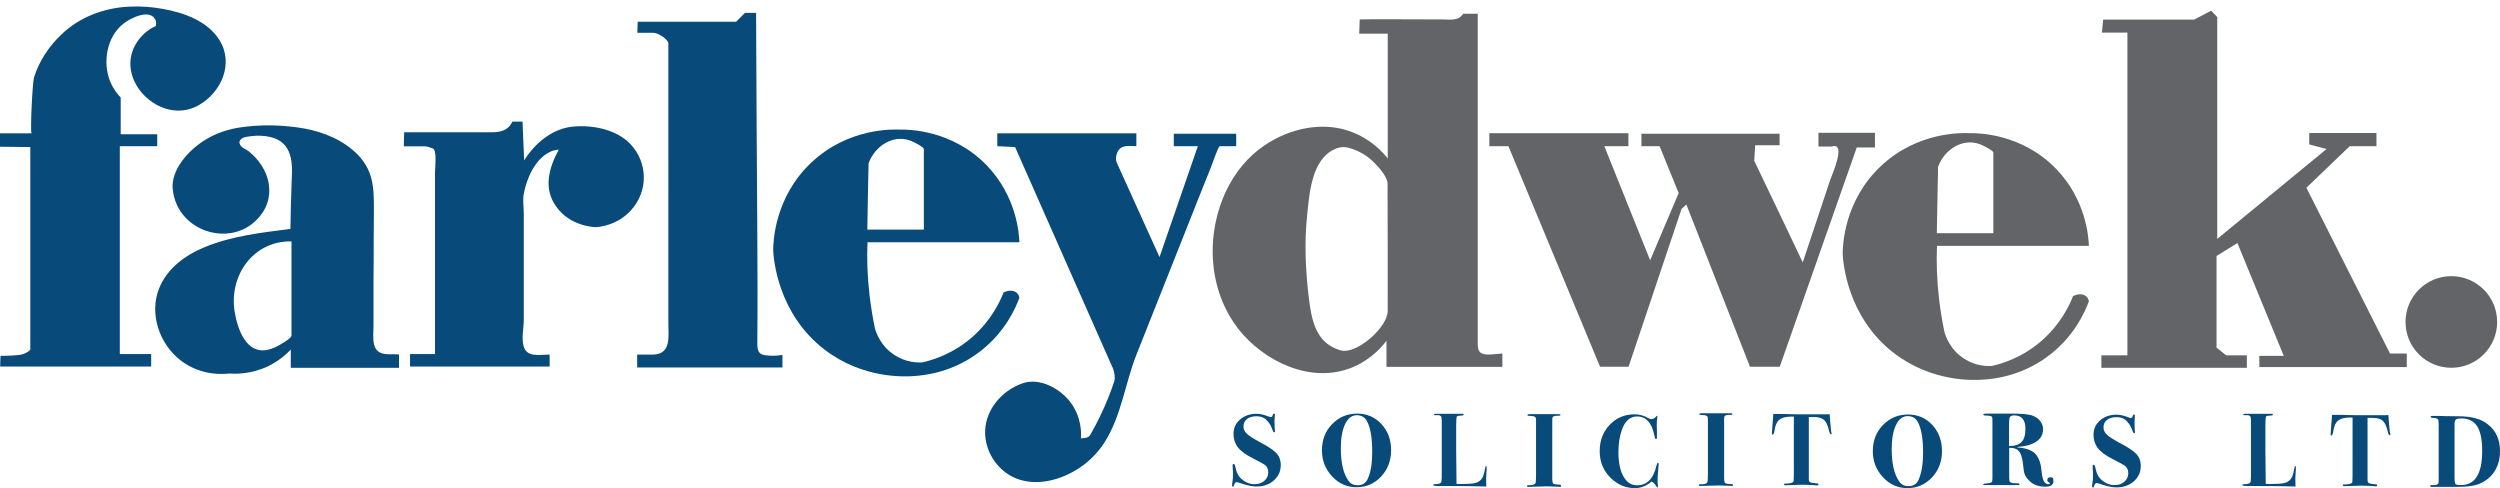 <?xml version="1.0" encoding="utf-8"?>
<!-- Generator: Adobe Illustrator 26.3.1, SVG Export Plug-In . SVG Version: 6.00 Build 0)  -->
<svg version="1.1" id="Layer_1" xmlns="http://www.w3.org/2000/svg" xmlns:xlink="http://www.w3.org/1999/xlink" x="0px" y="0px"
	 viewBox="0 0 1402.3 273.9" style="enable-background:new 0 0 1402.3 273.9;" xml:space="preserve">
<style type="text/css">
	.st0{fill:#084A79;}
	.st1{fill:#636468;}
</style>
<path class="st0" d="M17,82.5v113.7c-0.6,0.6-1.6,1.4-3,2c-1.5,0.7-2.9,1-6.7,1.2c-1.8,0.1-4.2,0.2-7,0.2c-0.1,2-0.2,4-0.2,6h84.7
	v-7H67.2V82h21v-6.7H67.7V54.7c-1.7-1.7-4.2-4.8-6-9.2c-4.2-10.7-1.8-24.9,7.5-32.2c3.6-2.9,14.2-8.4,17.7-2.7
	c1.1,1.7,0.6,3.6,0.5,4c-2.1,0.9-6.7,3.4-10.2,8.5c-14.5,20.8,12.7,48,34.1,36c12.7-7.1,20.1-23.3,11.8-36.6
	C116.5,11.8,103.1,7.1,91.4,5C85.3,3.9,79,3.4,72.8,3.7c-14.1,0.6-28,5.7-38.3,15.6c-6.9,6.5-12.6,15-15.4,24.1
	c-1,3.3-2.2,31.4-1.4,31.4c0,0-17.7,0-17.7,0v7.5L17,82.5z"/>
<path class="st0" d="M226.7,74.2c0,0,48.9,0,49.2,0c4.9,0,9.3-1.1,11.5-6c1.9,0,3.8,0,5.7,0L294,90c1.6-2.7,11.2-17.5,27.5-19
	c11-1,24.2,1.6,32,9.7c10.1,10.6,10.2,26.8,0.2,37.5c-7.6,8.2-17.4,9.1-19.5,9.2c-1.6,0-14.5-0.7-22.2-11.5
	c-7.4-10.3-4.1-21.7,1.4-31.9c-0.6-0.1-1.3,0-1.9,0.2c-1.2,0.2-2.2,0.6-3,1c-8.4,4-13.1,14.9-14.7,23.5c-0.7,3.4,0,7.7,0,11.2
	c0,4,0,7.9,0,11.9c0,7.9,0,15.8,0,23.7c0,7.9,0,15.8,0,23.7c0,4.7-1.2,9.4-0.3,14.1c1.4,7.5,8.7,5.6,14.8,5.6v6.7H230v-7
	c0,0,14,0,14,0c0-13.2,0-26.3,0-39.5c0-20.7,0-41.4,0-62.1c0-2.3,1.2-12.9-1.2-13.7c-1.1-0.4-3.1-1.2-4.3-1.2c-4,0-8,0-12,0
	L226.7,74.2z"/>
<path class="st0" d="M357.7,12.2h55.2c1.7-1.7,3.3-3.3,5-5c2.1,0,4.2,0,6.2,0c0.2,41.5,0.4,83.1,0.7,124.6c0.1,20.3,0.2,40.6,0,60.9
	c0,2,0.1,4.2,1.6,5.5c0.9,0.7,2.1,1,3.2,1.1c3.1,0.4,6.2,0.3,9.3-0.2c0,2.3,0,4.7,0,7c0,0-71.7,0-79.2,0c-0.8,0-1.5,0-2.3,0
	c0,0,0-7.1,0-7.2c0,0,8.3,0,8.9,0c10.3-0.2,8.6-10.2,8.6-17.6c0-10.4,0-20.8,0-31.1c0-20.8,0-41.5,0-62.3c0-21.2,0-42.3,0-63.5
	c0-2.4-6-6-8.2-6c-3.1,0-6.2,0-9.2,0L357.7,12.2z"/>
<path class="st0" d="M218,198.7c-10.4,0.1-8.5-9-8.5-16.1c0-4.2,0-8.3,0-12.5c0-8.1,0-16.2,0.1-24.3c0-8.1,0-16.2,0.1-24.3
	c0-13.2,0.9-24.5-9-34.7c-7.9-8.1-19-12.7-29.9-14.7c-11.9-2.1-24.3-2.4-36.3-0.6c-6.6,1-13.1,3.2-18.8,6.6
	c-8.5,5-18.6,15.2-18.9,25.9c0,0.7,0,1.3,0.1,2c2.3,25.4,36.5,34.6,50.6,12.9c4.1-6.3,4.6-14.1,1.8-21.1c-1.4-3.5-3.5-6.7-6-9.4
	c-1.2-1.3-2.6-2.6-4-3.7c-1.4-1-3.3-1.6-4.3-3c-2-2.7,0.6-4.4,3-4.9c3.7-0.7,7.5-0.9,11.2-0.4c14.1,1.9,15.2,12.9,14.4,24.8
	c-0.2,3.1-0.8,27.2-0.7,27.2c-16.2,2.1-32.8,3.9-48,10.2c-11,4.5-21.2,11.9-25.7,23.3c-5.6,14.1,0.2,30.9,11.9,40.1
	c11.8,9.2,24.9,7.8,27.5,7.5c4.2,0.3,12.8,0.3,22-4.2c5.9-2.9,10-6.6,12.5-9.2v10.2h60.7v-7.5C221.8,198.7,219.9,198.7,218,198.7z
	 M163.5,188.2c0,1.3-4,3.7-5,4.3c-2.5,1.6-5.4,3.1-8.3,3.7c-12.3,2.7-17.1-12.1-18.6-21.5c-3.2-20.2,10.5-39.7,31.9-39.3
	C163.5,135.5,163.5,188.2,163.5,188.2z"/>
<path class="st0" d="M569.4,82.5l54,122.2c0.5,0.9,1.1,2.3,1.5,4c0.5,2.1,0.4,3.8,0.2,5c-2,6-4.6,12.7-8,19.7
	c-1.7,3.5-3.5,7-5.4,10.3c-1.2,2.2-3.2,1.9-5.4,2.2c0.2-2.3,0.7-11.9-6.2-20.7c-5.8-7.4-17-13.5-26.5-10.2
	c-12.1,4.2-21.7,15.7-21,28.9c0.6,10.7,7.6,20.6,17.5,24.5c11.4,4.5,24.7,0.9,34.7-5.5c7.8-5,12.4-11.1,14.7-14.7
	c9.5-14.8,11.6-33.2,18-49.4c7.7-19.3,15.3-38.6,23-57.9c3.9-9.8,7.8-19.7,11.7-29.5c2-5,4-10,6-15C679,95,683.2,82,684.2,82
	c0,0,9.2,0,9.2,0v-7h-35v7h13.5l-21.5,62.2c0,0-23.9-52.8-24-53c-0.9-2-0.2-5.5,1.2-7.2c2.3-2.9,6.5-2,9.8-2v-7.2h-78V82L569.4,82.5
	z"/>
<path class="st1" d="M835.4,74.7h78V82h-13.5l25.7,64l16-37.7L930.9,82h-10.2v-7h77.5v6.5h-13.7c-0.2,2.9-0.3,5.8-0.5,8.7
	c9.1,19,18.2,38,27.2,57c5.1-15.3,10.2-30.6,15.3-46c0.9-2.6,9.5-21.8,1-19c-2.5,0-5,0-7.5,0v-7.7h31.7v8.2h-10.2l-43.2,123h-16.7
	l-35.7-91l-2.7,2.5l-29.7,88.5h-16L846.1,82h-10.7V74.7z"/>
<path class="st0" d="M562.9,164.1c-2.1,5.4-6.9,15.4-17,24.5c-11.2,10-23.1,13.5-28.7,14.7c-2.4,0.1-8.8,0.1-15.2-4
	c-8.1-5.1-10.6-12.9-11.2-15c-1.2-5.6-2.2-11.7-3-18.2c-1.3-11.1-1.6-21.3-1.2-30.2c28.4,0,56.8,0,85.2,0c-0.2-5.3-1.7-25.8-18.2-43
	c-19.3-20.1-44.2-20.3-48.5-20.2c-4.5-0.2-29.2-0.9-49.7,18.2c-21.1,19.6-21.7,45.2-21.7,49.5c0.2,4.5,2.4,35.7,29.2,56
	c21.2,16,44.2,15,50.2,14.5c6-0.4,22-2.2,37.2-14.2c13.7-10.8,19.4-24,21.5-29.7c-0.3-1.4-0.9-2.2-1.2-2.5
	C568.8,162.7,565.7,162.6,562.9,164.1z M487.2,91.6c3.7-10.2,14.9-17.2,25.3-11.9c1,0.5,5.7,2.8,5.7,3.9c0,0.1,0,45.2,0,45.2h-31.7
	C486.7,116.4,486.9,104,487.2,91.6z"/>
<path class="st1" d="M1162.8,166.1c-2.1,5.4-6.9,15.4-17,24.5c-11.2,10-23.1,13.5-28.7,14.7c-2.4,0.1-8.8,0.1-15.2-4
	c-8.1-5.1-10.6-12.9-11.2-15c-1.2-5.6-2.2-11.7-3-18.2c-1.3-11.1-1.6-21.3-1.2-30.2c28.4,0,56.8,0,85.2,0c-0.2-5.3-1.7-25.8-18.2-43
	c-19.3-20.1-44.2-20.3-48.5-20.2c-4.5-0.2-29.2-0.9-49.7,18.2c-21.1,19.6-21.7,45.2-21.7,49.5c0.2,4.5,2.4,35.7,29.2,56
	c21.2,16,44.2,15,50.2,14.5c6-0.4,22-2.2,37.2-14.2c13.7-10.8,19.4-24,21.5-29.7c-0.3-1.4-0.9-2.2-1.2-2.5
	C1168.7,164.7,1165.7,164.6,1162.8,166.1z M1087.1,93.6c3.7-10.2,14.9-17.2,25.3-11.9c1,0.5,5.7,2.8,5.7,3.9c0,0.1,0,45.2,0,45.2
	h-31.7C1086.6,118.4,1086.9,106,1087.1,93.6z"/>
<circle class="st1" cx="1375" cy="180.6" r="25.7"/>
<polygon class="st1" points="1179.7,11 1230.7,11 1240.3,6 1243.7,9.6 1243.7,134 1305,83.6 1295.3,81 1295.3,74.6 1333,74.6 
	1333,82 1318,82 1293.7,105.3 1340.6,198.3 1350,198.3 1350,205.9 1267.3,205.9 1267.3,199.6 1281,199.6 1255,136.3 1243.3,143.6 
	1243.3,195 1248.7,199.3 1260.3,199.3 1260.3,206.3 1178.7,206.3 1178.7,199.3 1193.3,199.3 1193.3,18.3 1179,18.3 "/>
<path class="st0" d="M930.4,260.4l-0.1,1c0,0.2-0.1,1.4-0.3,3.6c-0.2,1.7-0.2,3-0.2,3.9c0,1.2,0,2.1,0.1,2.9c0,0.3,0.1,0.6,0.1,1
	c0,0.4-0.1,0.6-0.3,0.6s-0.4-0.2-0.6-0.6c-0.9-1.4-1.8-2.3-2.7-2.7c-2.9,2.5-6.1,3.7-9.4,3.7c-5.1,0-9.6-1.9-13.5-5.7
	c-4.1-4-6.2-9-6.2-15.1c0-5.9,1.9-10.8,5.6-14.7c3.7-3.9,8.4-5.9,13.9-5.9c2.6,0,4.9,0.6,6.9,1.7c1.2,0.7,2,1,2.6,1
	c0.8,0,1.6-0.4,2.3-1.1c0.5-0.5,0.8-0.8,0.9-0.8c0.2,0,0.2,0.1,0.2,0.4c0,0.1,0,0.3-0.1,0.5c-0.2,1.3-0.3,2.9-0.3,4.8
	c0,0.2,0,1,0.1,2.4c0,1.3,0,2.3,0,2.7v1.3c0,0.7-0.2,1-0.6,1c-0.3,0-0.6-0.8-0.9-2.3c-1.4-6.9-4.6-10.4-9.6-10.4
	c-4,0-6.8,2.5-8.6,7.6c-1.2,3.5-1.9,7.6-1.9,12.5c0,7.2,1.5,12.5,4.4,15.8c1.6,1.8,3.6,2.7,6.1,2.7c5.5,0,9.1-3.6,10.8-10.9
	c0.3-1.2,0.6-1.8,0.9-1.8C930.2,259.7,930.4,259.9,930.4,260.4z"/>
<path class="st0" d="M972.1,272.1c0,0.3-0.3,0.5-0.8,0.5c-0.3,0-0.5,0-0.8-0.1c-2.4-0.1-4.5-0.2-6.2-0.2c-1.8,0-4.5,0.1-7.9,0.2
	c-1.2,0-2,0.1-2.6,0.1c-0.6,0-0.9-0.2-0.9-0.5c0-0.2,0.1-0.3,0.3-0.4c0.2,0,1-0.1,2.3-0.1c1.2-0.2,2-0.6,2.2-1.1
	c0.2-0.5,0.3-2.1,0.3-4.7v-28.3c0-0.7,0-1.5,0-2.2c0-0.7-0.1-1-0.1-1c0-1-1-1.5-3-1.5c-1.1,0-1.7-0.1-1.7-0.4c0-0.3,0.1-0.4,0.2-0.5
	c0.2,0,0.7-0.1,1.6-0.1c-0.4,0,0.3,0,2.2,0c1.8,0,3.4,0,4.8,0h3.1c0.6,0,1.6,0,2.7,0c1.2,0,2,0,2.5,0h0.6c0.5,0,0.8,0.1,0.8,0.4
	c0,0.2-0.1,0.4-0.3,0.4c-0.2,0.1-0.8,0.1-1.8,0.1c-1.2,0.1-2,0.3-2.3,0.8l-0.2,1.1V268c0,1.7,0.2,2.7,0.6,3c0.4,0.3,1.7,0.5,3.9,0.6
	C972,271.7,972.1,271.8,972.1,272.1z"/>
<path class="st0" d="M875.7,272.6c0,0.3-0.3,0.5-0.8,0.5c-0.3,0-0.5,0-0.8-0.1c-2.4-0.1-4.5-0.2-6.2-0.2c-1.8,0-4.5,0.1-7.9,0.2
	c-1.2,0-2,0.1-2.6,0.1c-0.6,0-0.9-0.2-0.9-0.5c0-0.2,0.1-0.3,0.3-0.4c0.2,0,1-0.1,2.3-0.1c1.2-0.2,2-0.6,2.2-1.1
	c0.2-0.5,0.3-2.1,0.3-4.7V238c0-0.7,0-1.5,0-2.2c0-0.7-0.1-1-0.1-1c0-1-1-1.5-3-1.5c-1.1,0-1.7-0.1-1.7-0.4c0-0.3,0.1-0.4,0.2-0.5
	c0.2,0,0.7-0.1,1.6-0.1c-0.4,0,0.3,0,2.2,0c1.8,0,3.4,0,4.8,0h3.1c0.6,0,1.6,0,2.7,0c1.2,0,2,0,2.5,0h0.6c0.5,0,0.8,0.1,0.8,0.4
	c0,0.2-0.1,0.4-0.3,0.4c-0.2,0.1-0.8,0.1-1.8,0.1c-1.2,0.1-2,0.3-2.3,0.8l-0.2,1.1v33.2c0,1.7,0.2,2.7,0.6,3
	c0.4,0.3,1.7,0.5,3.9,0.6C875.5,272.2,875.7,272.3,875.7,272.6z"/>
<path class="st0" d="M1089.3,253.1c0,5.8-1.9,10.7-5.6,14.7c-3.8,4-8.4,6-13.8,6c-5.3,0-9.9-2-13.7-6.1c-3.8-4.1-5.7-8.9-5.7-14.6
	c0-5.9,1.9-10.8,5.7-14.7c3.8-3.9,8.5-5.9,14.1-5.9c5.4,0,10,2,13.6,5.9S1089.3,247.2,1089.3,253.1z M1078.7,254
	c0-7.7-0.9-13.3-2.8-17c-1.2-2.4-3.2-3.6-5.9-3.6c-2.7,0-4.9,1.7-6.5,5s-2.4,7.8-2.4,13.5c0,8.2,1.4,14.3,4.3,18.3
	c1.2,1.7,2.9,2.5,5.2,2.5c2.6,0,4.5-1.2,5.6-3.6C1077.8,265.4,1078.7,260.3,1078.7,254z"/>
<path class="st0" d="M780.3,252.6c0,5.8-1.9,10.7-5.6,14.7s-8.4,6-13.8,6c-5.3,0-9.9-2-13.7-6.1c-3.8-4.1-5.7-8.9-5.7-14.6
	c0-5.9,1.9-10.8,5.7-14.7c3.8-3.9,8.5-5.9,14.1-5.9c5.4,0,10,2,13.6,5.9C778.5,241.8,780.3,246.7,780.3,252.6z M769.7,253.5
	c0-7.7-0.9-13.3-2.8-17c-1.2-2.4-3.2-3.6-5.9-3.6c-2.7,0-4.9,1.7-6.5,5s-2.4,7.8-2.4,13.5c0,8.2,1.4,14.3,4.3,18.3
	c1.2,1.7,2.9,2.5,5.2,2.5c2.6,0,4.5-1.2,5.6-3.6C768.9,264.9,769.7,259.8,769.7,253.5z"/>
<path class="st0" d="M1151.8,269.8c0,2.2-1.5,3.2-4.5,3.2c-3.8,0-6.9-1.1-9.1-3.4c-1.8-1.7-2.8-3.6-3-5.6l-0.6-4.8
	c-0.4-3-1.2-5.1-2.3-6.3c-1.1-1.2-2.9-1.8-5.3-1.7v13.2c0,3.1,0,4.7,0.1,4.9c0,0.7,0.3,1.1,0.9,1.4c0.6,0.3,1.7,0.4,3.3,0.4
	c1,0,1.5,0.2,1.5,0.5c0,0.3-0.2,0.5-0.7,0.5h-6h-1c-0.7,0-1.5,0-2.1,0h-4.5c-0.4,0-0.9,0-1.4,0c-0.5,0-0.7,0-0.9,0h-2.9
	c-0.6,0-0.9-0.1-0.9-0.4c0-0.3,0.8-0.5,2.5-0.6c1.4-0.1,2.2-0.4,2.5-0.9c0.1-0.3,0.2-1.1,0.2-2.4v-30c0-2,0-3.2-0.1-3.6
	c-0.1-0.4-0.4-0.6-0.8-0.8c-0.6-0.2-1.5-0.3-2.8-0.3c-0.9,0-1.4-0.2-1.4-0.5c0-0.3,0.2-0.4,0.6-0.5c0.4-0.1,1.4-0.1,3-0.1h1.1
	c0.7,0,1.5,0,2.2,0h2.1c0,0,0.5,0,1.3,0c0.8,0,1.5,0,2.2,0h3.6c5.8,0,9.8,0.4,11.9,1.3c1.7,0.7,3,1.7,4,3c1,1.4,1.5,2.8,1.5,4.5
	c0,3.7-2.1,6.5-6.2,8.2c-1.8,0.8-4.5,1.4-8.1,1.7l-0.1,0.3c4.5,0.3,7.8,1.4,9.8,3.3c2,2,3.3,5.1,3.7,9.5c0.3,3.5,0.9,5.7,1.6,6.5
	c0.7,0.9,1.4,1.3,2.2,1.3c0.6,0,0.9-0.2,0.9-0.5c0-0.2-0.2-0.4-0.7-0.6c-0.5-0.3-0.7-0.7-0.7-1.2c0-1,0.6-1.6,1.9-1.6
	S1151.8,268.5,1151.8,269.8z M1136.1,240.5c0-5-2.1-7.5-6.3-7.5c-1.4,0-2.2,0.4-2.6,1.3c-0.2,0.5-0.3,2.6-0.3,6.3v9.6
	c3.2,0,5.6-0.7,7-2.3C1135.4,246.5,1136.1,244,1136.1,240.5z"/>
<path class="st0" d="M1200.8,261.4c0,3.5-1.3,6.3-3.9,8.6c-2.6,2.3-5.9,3.4-9.9,3.4c-2.4,0-5.8-0.8-10.1-2.3
	c-0.3-0.1-0.6-0.2-0.8-0.2c-0.7,0-1.2,0.7-1.6,2c-0.1,0.4-0.3,0.6-0.5,0.6c-0.3,0-0.5-0.3-0.5-0.8c0-0.5,0.1-1.4,0.3-2.6
	c0.2-1,0.2-2.2,0.2-3.6c0-1.1,0-2-0.1-2.6c-0.1-1.3-0.1-2-0.1-2.3c0-0.6,0.2-0.9,0.6-0.9c0.4,0,0.8,0.8,1.1,2.4
	c0.6,2.8,1.8,5,3.8,6.5c2.1,1.7,4.4,2.5,6.8,2.5c2.2,0,4-0.6,5.5-1.9c1.5-1.3,2.2-2.9,2.2-4.7c0-1.6-0.5-2.9-1.4-3.8
	c-0.7-0.7-3-2-7-4c-4.4-2.2-7.3-4.4-8.9-6.6c-1.4-2-2.2-4.4-2.2-7.2c0-3.3,1.2-6,3.7-8.1c2.4-2.1,5.5-3.2,9.2-3.2
	c2,0,4.1,0.5,6.4,1.4c0.8,0.3,1.3,0.5,1.6,0.5c0.6,0,1-0.5,1.2-1.5c0.1-0.3,0.3-0.5,0.5-0.5c0.4,0,0.6,0.2,0.6,0.7
	c0,0.2,0,0.7-0.1,1.6s-0.1,1.6-0.1,2.2c0,2,0.1,3.6,0.2,5c0,0.1,0.1,0.3,0.1,0.5c0,0.3-0.2,0.5-0.5,0.5c-0.4,0-0.7-0.6-1.1-1.8
	c-0.4-1.2-1-2.4-1.9-3.6c-0.9-1.2-1.8-2.1-2.7-2.6c-1.2-0.7-2.6-1-4.2-1c-2.2,0-4,0.5-5.3,1.5c-1.3,1-2,2.4-2,4.2
	c0,1.6,0.6,2.9,1.9,4.1c1.2,1.2,3.6,2.7,7.1,4.6c4.3,2.3,7.2,4.1,8.6,5.5C1199.8,255.8,1200.8,258.3,1200.8,261.4z"/>
<path class="st0" d="M718.4,260.9c0,3.5-1.3,6.3-3.9,8.6c-2.6,2.3-5.9,3.4-9.9,3.4c-2.4,0-5.8-0.8-10.1-2.3
	c-0.3-0.1-0.6-0.2-0.8-0.2c-0.7,0-1.2,0.7-1.6,2c-0.1,0.4-0.3,0.6-0.5,0.6c-0.3,0-0.5-0.3-0.5-0.8c0-0.5,0.1-1.4,0.3-2.6
	c0.2-1,0.2-2.2,0.2-3.6c0-1.1,0-2-0.1-2.6c-0.1-1.3-0.1-2-0.1-2.3c0-0.6,0.2-0.9,0.6-0.9c0.4,0,0.8,0.8,1.1,2.4
	c0.6,2.8,1.8,5,3.8,6.5c2.1,1.7,4.4,2.5,6.8,2.5c2.2,0,4-0.6,5.5-1.9c1.5-1.3,2.2-2.9,2.2-4.7c0-1.6-0.5-2.9-1.4-3.8
	c-0.7-0.7-3-2-7-4c-4.4-2.2-7.3-4.4-8.9-6.6c-1.4-2-2.2-4.4-2.2-7.2c0-3.3,1.2-6,3.7-8.1c2.4-2.1,5.5-3.2,9.2-3.2
	c2,0,4.1,0.5,6.4,1.4c0.8,0.3,1.3,0.5,1.6,0.5c0.6,0,1-0.5,1.2-1.5c0.1-0.3,0.3-0.5,0.5-0.5c0.4,0,0.6,0.2,0.6,0.7
	c0,0.2,0,0.7-0.1,1.6c-0.1,0.9-0.1,1.6-0.1,2.2c0,2,0.1,3.6,0.2,5c0,0.1,0.1,0.3,0.1,0.5c0,0.3-0.2,0.5-0.5,0.5
	c-0.4,0-0.7-0.6-1.1-1.8c-0.4-1.2-1-2.4-1.9-3.6c-0.9-1.2-1.8-2.1-2.7-2.6c-1.2-0.7-2.6-1-4.2-1c-2.2,0-4,0.5-5.3,1.5
	c-1.3,1-2,2.4-2,4.2c0,1.6,0.6,2.9,1.9,4.1c1.2,1.2,3.6,2.7,7.1,4.6c4.3,2.3,7.2,4.1,8.6,5.5C717.4,255.3,718.4,257.8,718.4,260.9z"
	/>
<path class="st0" d="M1287.8,262.6c0,0.7,0,1.4-0.1,1.9c-0.1,1.7-0.2,3.1-0.2,4.2l0.1,4.2c-4.6-0.2-13-0.3-25.1-0.3h-2.3
	c-1.6,0-2.4-0.2-2.4-0.5c0-0.3,0.3-0.5,0.8-0.5c1.8,0,3-0.3,3.5-0.8c0.3-0.3,0.5-1.3,0.5-2.8v-31.8c0-1.3-0.1-2.2-0.3-2.5
	c-0.4-0.6-1.1-0.9-2-0.8h-1.4c-0.4,0-0.6-0.1-0.6-0.4c0-0.3,0.3-0.4,0.8-0.4c0.3,0,0.6,0,0.9,0h13.8c0.2,0,0.4,0,0.6,0
	c0.4,0,0.5,0.2,0.5,0.5c0,0.4-0.5,0.5-1.4,0.5c-1.3,0-2.1,0.2-2.4,0.5c-0.2,0.4-0.4,1.9-0.4,4.6v14c0,2.9,0.1,9.3,0.2,19.2
	c0.7,0,1.5,0.1,2.3,0.1c3.8,0,6.4-0.2,7.9-0.5c2.3-0.5,3.8-1.8,4.7-3.8c0.4-1,0.8-2.6,1.2-4.9c0.1-0.6,0.3-0.9,0.5-0.9
	C1287.7,261.3,1287.8,261.8,1287.8,262.6z"/>
<path class="st0" d="M833.9,262.6c0,0.7,0,1.4-0.1,1.9c-0.1,1.7-0.2,3.1-0.2,4.2l0.1,4.2c-4.6-0.2-13-0.3-25.1-0.3h-2.3
	c-1.6,0-2.4-0.2-2.4-0.5c0-0.3,0.3-0.5,0.8-0.5c1.8,0,3-0.3,3.5-0.8c0.3-0.3,0.5-1.3,0.5-2.8v-31.8c0-1.3-0.1-2.2-0.3-2.5
	c-0.4-0.6-1.1-0.9-2-0.8h-1.4c-0.4,0-0.6-0.1-0.6-0.4c0-0.3,0.3-0.4,0.8-0.4c0.3,0,0.6,0,0.9,0h13.8c0.2,0,0.4,0,0.6,0
	c0.4,0,0.5,0.2,0.5,0.5c0,0.4-0.5,0.5-1.4,0.5c-1.3,0-2.1,0.2-2.4,0.5c-0.2,0.4-0.4,1.9-0.4,4.6v14c0,2.9,0.1,9.3,0.2,19.2
	c0.7,0,1.5,0.1,2.3,0.1c3.8,0,6.4-0.2,7.9-0.5c2.3-0.5,3.8-1.8,4.7-3.8c0.4-1,0.8-2.6,1.2-4.9c0.1-0.6,0.3-0.9,0.5-0.9
	C833.8,261.3,833.9,261.8,833.9,262.6z"/>
<path class="st0" d="M1340.8,243.6c0,0.3-0.1,0.5-0.4,0.5c-0.4,0-0.8-0.7-1.1-2.2c-0.7-2.9-1.6-4.9-2.8-5.9
	c-1.2-1.1-3.1-1.6-5.8-1.6c-1,0-1.9,0-2.7,0v34.8c0,1,0.3,1.6,0.8,1.8c0.5,0.3,1.8,0.5,4,0.7c0.4,0,0.6,0.2,0.6,0.5
	c0,0.4-0.3,0.6-0.9,0.6c-0.1,0-0.4,0-0.8-0.1c-0.6,0-1-0.1-1.4-0.1l-5.8-0.2l-9.6,0.3c-0.5,0-0.8-0.2-0.8-0.5c0-0.2,0.1-0.4,0.2-0.4
	c0.1,0,0.8-0.1,1.9-0.1c2.1-0.1,3.2-0.6,3.3-1.5c0.1-0.5,0.1-4.4,0.1-11.7v-24.3c-0.4,0-0.9,0-1.5,0c-3,0-5.2,0.6-6.6,1.7
	c-1.4,1.1-2.3,3.1-2.7,5.9c-0.3,1.7-0.6,2.5-1,2.5c-0.3,0-0.5-0.2-0.5-0.7c0-0.3,0.1-1.4,0.2-3.2c0.3-3.7,0.5-6.3,0.6-7.7h0.8h4.1
	c0.1,0,1.4,0,3.9,0.1c2.5,0.1,5.7,0.1,9.6,0.1c2.1,0,4.1,0,5.8,0c1.7,0,3.2,0,4.6,0c1.2,0,2.2,0,2.8-0.1c0.1,2.5,0.4,5.6,0.8,9.5
	C1340.8,243,1340.8,243.4,1340.8,243.6z"/>
<path class="st0" d="M1027.4,243.1c0,0.3-0.1,0.5-0.4,0.5c-0.4,0-0.8-0.7-1.1-2.2c-0.7-2.9-1.6-4.9-2.8-5.9s-3.1-1.6-5.8-1.6
	c-1,0-1.9,0-2.7,0v34.8c0,1,0.3,1.6,0.8,1.8c0.5,0.3,1.8,0.5,4,0.7c0.4,0,0.6,0.2,0.6,0.5c0,0.4-0.3,0.6-0.9,0.6
	c-0.1,0-0.4,0-0.8-0.1c-0.6,0-1-0.1-1.4-0.1l-5.8-0.2l-9.6,0.3c-0.5,0-0.8-0.2-0.8-0.5c0-0.2,0.1-0.4,0.2-0.4c0.1,0,0.8-0.1,1.9-0.1
	c2.1-0.1,3.2-0.6,3.3-1.5c0.1-0.5,0.1-4.4,0.1-11.7v-24.3c-0.4,0-0.9,0-1.5,0c-3,0-5.2,0.6-6.6,1.7c-1.4,1.1-2.3,3.1-2.7,5.9
	c-0.3,1.7-0.6,2.5-1,2.5c-0.3,0-0.5-0.2-0.5-0.7c0-0.3,0.1-1.4,0.2-3.2c0.3-3.7,0.5-6.3,0.6-7.7h0.8h4.1c0.1,0,1.4,0,3.9,0.1
	c2.5,0.1,5.7,0.1,9.6,0.1c2.1,0,4.1,0,5.8,0c1.7,0,3.2,0,4.6,0c1.2,0,2.2,0,2.8-0.1c0.1,2.5,0.4,5.6,0.8,9.5
	C1027.3,242.5,1027.4,242.9,1027.4,243.1z"/>
<path class="st0" d="M1402.3,253c0,4.4-1,8.1-3,11.3c-2.1,3.3-5.1,5.7-9.1,7.3c-2.7,1-6.7,1.5-12.1,1.5c-0.1,0-0.5,0-1.3,0
	c-0.8,0-1.9,0-3.3,0h-2.1c-0.1,0-1.3,0-3.8,0h-3.6c-0.6,0-0.9-0.2-0.9-0.5c0-0.4,0.5-0.6,1.6-0.5c1.7,0,2.7-0.2,3-0.9
	c0.2-0.3,0.2-1.4,0.2-3.5v-29.2c0-1.7-0.1-2.7-0.3-3.1c-0.4-0.7-1.4-1-2.9-1c-0.8,0-1.3-0.2-1.3-0.6c0-0.3,0.3-0.5,0.8-0.5h1
	c2.3,0,4.5,0,6.7,0.1c3.1,0,5.5,0.1,7.2,0.1c7,0,12.4,1.4,16.1,4.3C1400,241.4,1402.3,246.5,1402.3,253z M1392.3,253
	c0-6.3-0.9-10.9-2.8-13.9c-1.9-2.9-4.8-4.4-8.9-4.4c-1.5,0-2.4,0.2-2.9,0.5c-0.6,0.4-0.9,1.3-0.9,2.7v29.4c0,2.5,0.2,3.9,0.5,4.2
	c0.5,0.4,1.5,0.6,3.1,0.6C1388.3,272.1,1392.3,265.8,1392.3,253z"/>
<path class="st1" d="M831.1,198.2c-2.4-1.2-2.2-4.1-2.2-6.4c0-12.8,0-25.5,0-38.3c0-20.7,0-41.5,0-62.2c0-19.3,0-38.6,0-58
	c0-8.5,0-17.1,0-25.6c-2.7,0-5.5,0-8.2,0c-2.4,4.2-7.5,3.2-11.5,3.2c-3.8,0-46.2-0.2-46.5,0c0,0.2-0.3,8-0.3,8h16
	c0,23.3,0,46.7,0,70c-2.9-3.7-9.5-10.9-20.5-15c-16.2-6.1-34.7-1.8-48.7,7.7c-9,6.1-16.1,14.7-20.9,24.4
	c-12.8,26-10.8,59.4,8.9,81.6c16,17.9,43,28.7,65.5,16.5c7.7-4.2,12.5-9.6,15-13v14.7h65v-7.5C839.5,198.4,833.9,199.6,831.1,198.2z
	 M778.4,174.3c0,9-15.6,22.7-24.4,22.5c-1.1,0-2.1-0.3-3.1-0.6c-13.2-4.4-15.3-17.4-16.8-29.5c-1.8-15-2.5-30.8-0.9-46
	c1.3-12.1,2.4-30.9,15.2-36.9c1.6-0.8,3.4-1.3,5.2-1.3c1.2,0,2.4,0.3,3.6,0.6c5.2,1.5,10,4.4,13.8,8.3c2.4,2.4,7.3,7.9,7.3,11.6
	C778.4,103,778.4,174.2,778.4,174.3z"/>
</svg>
